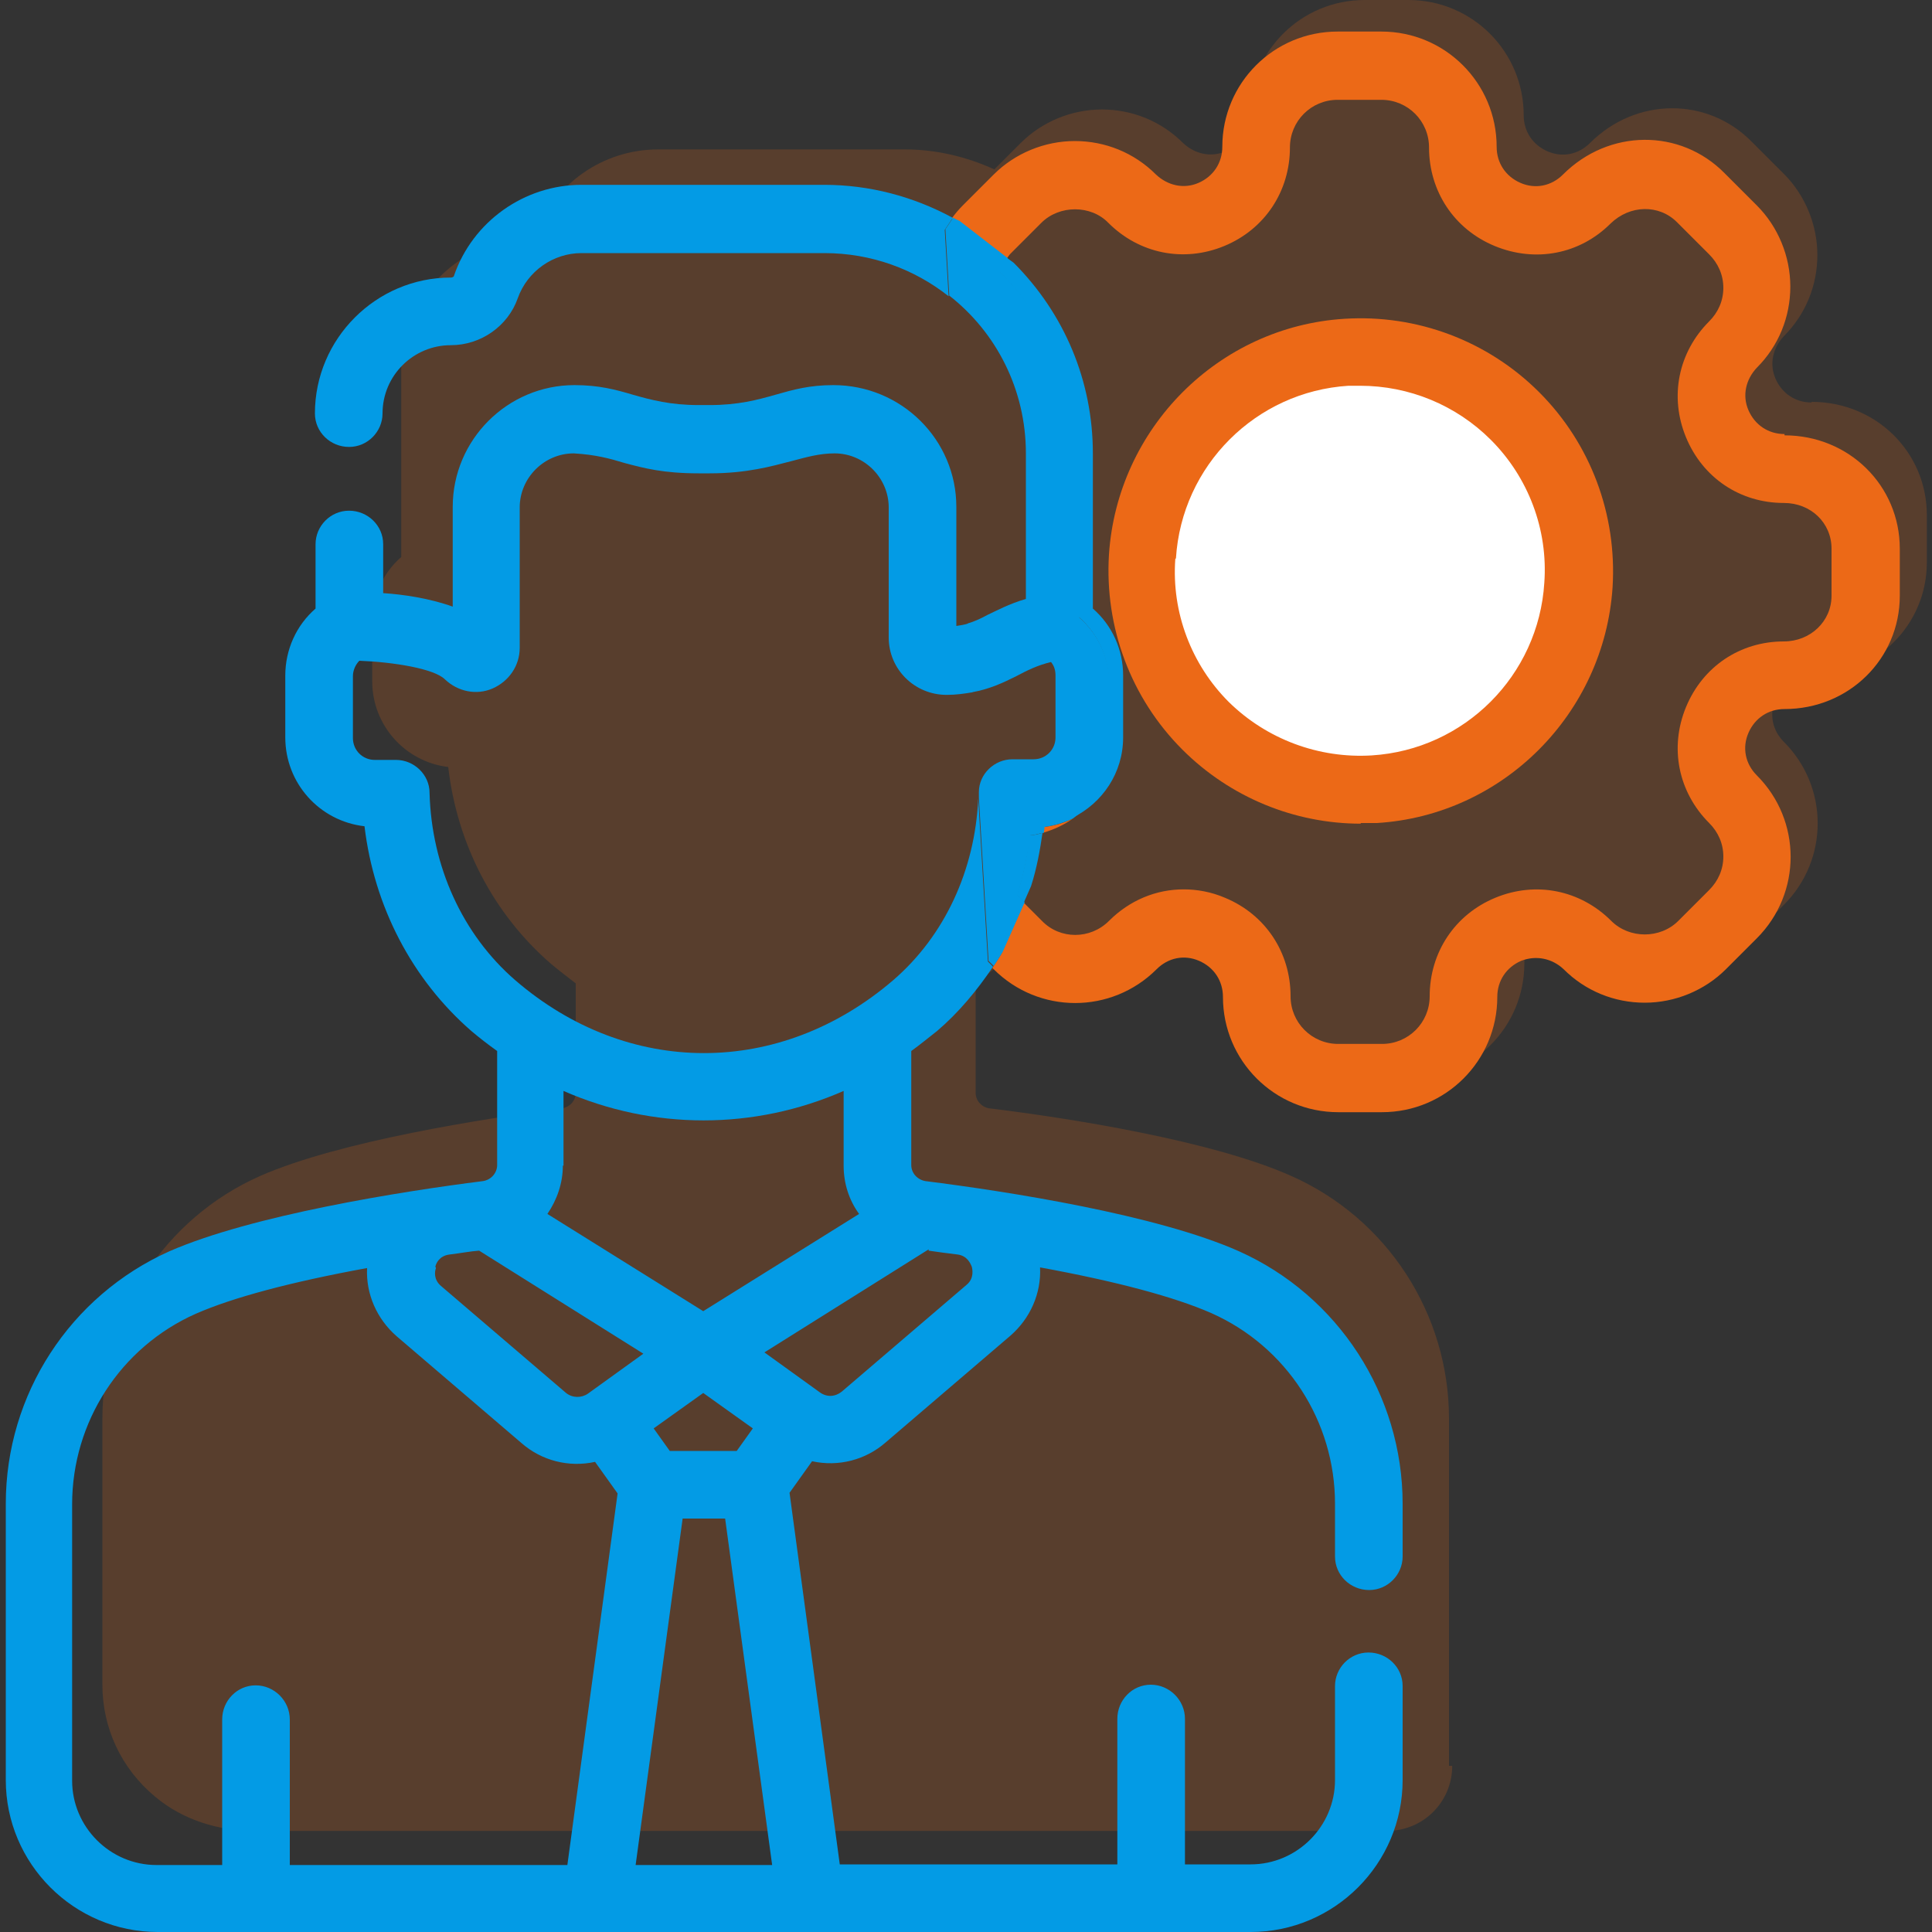 <?xml version="1.0" encoding="UTF-8"?><svg id="Capa_1" xmlns="http://www.w3.org/2000/svg" viewBox="0 0 30 30"><rect x="0" y="0" width="30" height="30" fill="#333333" stroke="none"/><defs><style>.cls-1{fill:#fff;}.cls-2{opacity:.2;}.cls-2,.cls-3{fill:#ec6917;}.cls-4{fill:#039be5;}.cls-5{fill:none;}</style></defs><rect class="cls-5" width="30" height="30"/><g><path class="cls-2" d="M28.13,6.25c-.25,0-.46-.14-.56-.37s-.04-.48,.13-.66c.34-.34,.52-.79,.52-1.26s-.19-.93-.52-1.26l-.5-.5c-.69-.7-1.8-.69-2.51,.02-.18,.18-.43,.23-.66,.13-.23-.1-.37-.31-.37-.56,0-.99-.8-1.79-1.79-1.79h-.68c-.99,0-1.79,.8-1.79,1.79,0,.25-.14,.46-.37,.56s-.48,.04-.66-.13c-.34-.34-.79-.52-1.26-.52s-.93,.19-1.26,.52l-.41,.41c-.44-.2-.91-.31-1.39-.31h-3.83c-.86,0-1.63,.54-1.91,1.35-.02,.01-.03,.02-.04,.03-.99,0-1.82,.71-2,1.65-.02,.06-.04,.12-.04,.19v.19s0,0,0,0c0,0,0,0,0,0v2.92c-.29,.25-.45,.62-.45,1v.93c0,.68,.51,1.25,1.18,1.33,.14,1.21,.71,2.29,1.6,3.06,.12,.1,.25,.2,.38,.3v1.7c0,.12-.09,.22-.21,.24-1.22,.16-3.46,.51-4.69,1.05-1.49,.66-2.45,2.14-2.45,3.77v4.13c0,.67,.29,1.3,.82,1.74,.43,.36,.98,.53,1.54,.53H21.54c.56,0,1.01-.45,1.01-1.01h-.05v-5.39c0-1.63-.96-3.11-2.45-3.77-1.23-.55-3.46-.9-4.69-1.05-.12-.02-.21-.12-.21-.24v-1.7c.13-.1,.26-.2,.38-.3,.14-.12,.26-.25,.39-.38,.7,.63,1.78,.62,2.46-.06,.18-.18,.43-.23,.66-.13,.23,.1,.37,.31,.37,.56,0,.99,.8,1.79,1.79,1.79h.68c.99,0,1.79-.8,1.79-1.79,0-.25,.14-.46,.37-.56,.23-.09,.48-.04,.66,.13,.34,.34,.79,.52,1.26,.52s.93-.19,1.26-.52l.48-.48c.7-.7,.7-1.83,0-2.53-.18-.18-.23-.43-.13-.66s.31-.37,.56-.37c1,0,1.79-.78,1.79-1.76v-.73c0-.98-.79-1.76-1.79-1.76Z"/><path class="cls-1" d="M18.1,8.75c.1-1.55,1.34-2.79,2.89-2.89,.07,0,.13,0,.2,0,.82,0,1.61,.32,2.19,.91,.63,.63,.96,1.5,.9,2.39-.1,1.55-1.34,2.79-2.89,2.89-.89,.06-1.76-.27-2.39-.9-.63-.63-.96-1.5-.9-2.39Z"/><g><path class="cls-5" d="M8.79,21.61c.1,.08,.23,.09,.34,.01l.86-.62-2.55-1.6c-.14,.02-.29,.04-.46,.06-.15,.02-.2,.14-.22,.19-.01,.05-.04,.18,.08,.28l1.94,1.66Z"/><path class="cls-5" d="M8.11,22.41l-1.94-1.66c-.31-.27-.48-.66-.46-1.06-1.2,.22-2.09,.46-2.66,.71-1.17,.52-1.92,1.68-1.92,2.96v4.29c0,.72,.59,1.31,1.31,1.31h1.02v-2.26c0-.29,.24-.53,.52-.53s.53,.24,.53,.53v2.26h4.31l.78-5.77-.35-.49c-.41,.09-.83-.02-1.14-.29Z"/><polygon class="cls-5" points="10.16 22.17 10.41 22.52 11.45 22.52 11.7 22.17 10.93 21.62 10.16 22.17"/><path class="cls-5" d="M13.35,18.84c-.15-.22-.24-.48-.24-.75v-1.16c-1.39,.61-2.96,.61-4.35,0v1.16c0,.27-.08,.53-.24,.75l2.42,1.51,2.42-1.51Z"/><polygon class="cls-5" points="10.6 23.57 9.87 28.95 11.99 28.95 11.26 23.57 10.6 23.57"/><path class="cls-5" d="M21.31,11.73c1.44-.09,2.59-1.24,2.68-2.68,.05-.83-.25-1.63-.83-2.22-.54-.54-1.27-.84-2.03-.84-.06,0-.12,0-.18,0-1.44,.09-2.59,1.24-2.68,2.68-.05,.83,.25,1.63,.83,2.22,.58,.58,1.39,.89,2.22,.83Z"/><path class="cls-5" d="M16.98,7.04v2.41c.3,.26,.47,.64,.47,1.04v.96c0,.55-.32,1.02-.79,1.25-.14,.1-.29,.18-.46,.22-.04,.28-.1,.56-.18,.84l-.11,.25,.28,.28c.29,.29,.76,.29,1.04,0,.32-.32,.73-.49,1.16-.49,.21,0,.43,.04,.64,.13,.63,.26,1.02,.85,1.02,1.53,0,.41,.33,.74,.74,.74h.68c.41,0,.74-.33,.74-.74,0-.68,.39-1.27,1.02-1.53,.63-.26,1.32-.12,1.8,.36,.28,.28,.76,.28,1.04,0l.48-.48c.14-.14,.22-.32,.22-.52s-.08-.38-.22-.52c-.48-.48-.62-1.17-.36-1.8,.26-.63,.84-1.02,1.52-1.02,.42,0,.74-.31,.74-.71v-.73c0-.4-.33-.71-.74-.71-.68,0-1.26-.4-1.52-1.02-.26-.63-.12-1.32,.36-1.8,.14-.14,.22-.32,.22-.52s-.08-.38-.22-.52l-.5-.5c-.28-.28-.73-.27-1.03,.02-.48,.48-1.17,.62-1.8,.35-.63-.26-1.02-.85-1.02-1.53,0-.41-.33-.74-.74-.74h-.68c-.41,0-.74,.33-.74,.74,0,.68-.39,1.27-1.02,1.53-.63,.26-1.32,.12-1.8-.36-.28-.28-.76-.28-1.04,0l-.48,.48s-.04,.05-.06,.08l.11,.08c.79,.79,1.23,1.84,1.23,2.96Zm.24,1.57c.12-1.96,1.7-3.53,3.66-3.66,1.12-.07,2.23,.34,3.02,1.14,.8,.8,1.21,1.9,1.14,3.03-.12,1.96-1.7,3.53-3.66,3.66-.08,0-.17,0-.25,0-1.04,0-2.04-.41-2.77-1.15-.8-.8-1.21-1.9-1.14-3.03Z"/><path class="cls-5" d="M12.74,21.62c.1,.07,.24,.07,.34-.01l1.94-1.66c.12-.11,.1-.24,.08-.28-.01-.05-.07-.17-.22-.19-.17-.02-.32-.05-.45-.06l-2.55,1.6,.86,.62Z"/><path class="cls-3" d="M21.13,12.78c.08,0,.17,0,.25,0,1.96-.12,3.53-1.7,3.66-3.66,.07-1.13-.34-2.23-1.14-3.03-.8-.8-1.9-1.21-3.02-1.14-1.96,.12-3.53,1.7-3.66,3.66-.07,1.13,.34,2.23,1.14,3.03,.74,.74,1.74,1.15,2.77,1.15Zm-2.87-4.11c.09-1.44,1.24-2.59,2.68-2.68,.06,0,.12,0,.18,0,.76,0,1.49,.3,2.03,.84,.58,.58,.89,1.39,.83,2.22-.09,1.44-1.24,2.59-2.68,2.68-.82,.05-1.63-.25-2.22-.83-.58-.58-.89-1.39-.83-2.22Z"/><path class="cls-3" d="M27.71,6.74c-.25,0-.46-.14-.56-.37s-.04-.48,.13-.66c.34-.34,.52-.79,.52-1.26s-.19-.93-.52-1.26l-.5-.5c-.69-.7-1.8-.69-2.51,.02-.18,.18-.43,.23-.66,.13-.23-.1-.37-.31-.37-.56,0-.99-.8-1.79-1.79-1.79h-.68c-.99,0-1.79,.8-1.79,1.79,0,.25-.14,.46-.37,.56s-.48,.04-.66-.13c-.34-.34-.79-.52-1.26-.52s-.93,.19-1.26,.52l-.48,.48c-.06,.06-.12,.13-.17,.2,.03,.02,.07,.03,.1,.05l.75,.58s.04-.06,.06-.08l.48-.48c.28-.28,.77-.28,1.04,0,.48,.48,1.17,.62,1.8,.36,.63-.26,1.02-.85,1.02-1.53,0-.41,.33-.74,.74-.74h.68c.41,0,.74,.33,.74,.74,0,.68,.39,1.27,1.02,1.53,.63,.26,1.32,.13,1.8-.35,.3-.29,.75-.3,1.03-.02l.5,.5c.14,.14,.22,.32,.22,.52s-.08,.38-.22,.52c-.48,.48-.62,1.17-.36,1.8,.26,.63,.84,1.02,1.52,1.02,.42,0,.74,.31,.74,.71v.73c0,.4-.33,.71-.74,.71-.68,0-1.26,.39-1.52,1.02-.26,.63-.12,1.32,.36,1.8,.14,.14,.22,.32,.22,.52s-.08,.38-.22,.52l-.48,.48c-.28,.28-.76,.28-1.04,0-.48-.48-1.17-.62-1.8-.36-.63,.26-1.02,.85-1.02,1.53,0,.41-.33,.74-.74,.74h-.68c-.41,0-.74-.33-.74-.74,0-.68-.39-1.27-1.02-1.53-.21-.09-.43-.13-.64-.13-.43,0-.84,.17-1.16,.49-.29,.29-.76,.29-1.04,0l-.28-.28-.35,.79c-.04,.07-.09,.14-.14,.22l.02,.02c.7,.7,1.83,.7,2.53,0,.18-.18,.43-.23,.66-.13,.23,.1,.37,.31,.37,.56,0,.99,.8,1.79,1.79,1.79h.68c.99,0,1.79-.8,1.79-1.79,0-.25,.14-.46,.37-.56,.23-.09,.48-.04,.66,.13,.34,.34,.79,.52,1.26,.52s.93-.19,1.26-.52l.48-.48c.7-.7,.7-1.83,0-2.53-.18-.18-.23-.43-.13-.66s.31-.37,.56-.37c1,0,1.79-.78,1.79-1.76v-.73c0-.98-.79-1.76-1.79-1.76Z"/><path class="cls-3" d="M16.21,12.84s-.01,.06-.01,.09c.17-.05,.32-.12,.46-.22-.14,.07-.28,.11-.44,.13Z"/><path class="cls-4" d="M16.2,12.93c-.07,.02-.14,.04-.21,.04-.04,.31-.1,.62-.2,.93l.11,.11,.11-.25c.09-.28,.14-.56,.18-.84Z"/><path class="cls-4" d="M15.19,12.4c-.05,1.11-.52,2.13-1.32,2.82-1.76,1.51-4.12,1.51-5.87,0-.82-.71-1.3-1.77-1.33-2.91,0-.28-.24-.51-.52-.51h-.33c-.19,0-.34-.15-.34-.34v-.96c0-.09,.04-.18,.1-.24,.52,.02,1.16,.12,1.33,.29,.2,.19,.49,.25,.74,.14,.25-.11,.42-.35,.42-.63v-2.18c0-.46,.38-.84,.84-.84,.34,.02,.56,.08,.79,.15,.3,.08,.6,.16,1.15,.16h.17c.58,0,.96-.11,1.27-.19,.23-.06,.43-.12,.67-.12,.46,0,.84,.38,.84,.84v2.02c0,.49,.4,.89,.9,.89,.15,0,.28-.02,.4-.04l-.06-1.07c-.06,.02-.12,.03-.19,.04v-1.85c0-1.04-.85-1.89-1.91-1.89-.37,0-.62,.07-.9,.15-.28,.08-.58,.16-1.02,.16h-.17c-.44,0-.74-.08-1.02-.16-.27-.08-.53-.15-.91-.15-1.04,0-1.89,.85-1.89,1.89v1.55c-.36-.13-.77-.19-1.08-.21v-.76c0-.29-.24-.52-.53-.52s-.52,.24-.52,.52v1c-.3,.26-.47,.64-.47,1.04v.96c0,.71,.53,1.3,1.23,1.38,.15,1.25,.74,2.38,1.66,3.18,.13,.11,.26,.21,.4,.31v1.77c0,.12-.09,.23-.22,.25-1.27,.16-3.59,.53-4.87,1.09-1.54,.69-2.54,2.22-2.54,3.92v4.29c0,1.3,1.06,2.36,2.36,2.36H19.42c1.3,0,2.36-1.06,2.36-2.36v-1.46c0-.29-.24-.52-.53-.52s-.52,.24-.52,.52v1.46c0,.72-.59,1.31-1.31,1.31h-1.02v-2.26c0-.29-.24-.53-.53-.53s-.52,.24-.52,.53v2.26h-4.31l-.78-5.77,.35-.49c.41,.09,.83-.02,1.14-.29l1.94-1.66c.31-.27,.48-.66,.46-1.06,1.2,.22,2.09,.46,2.66,.71,1.17,.52,1.92,1.68,1.92,2.96v.82c0,.29,.24,.52,.53,.52s.52-.24,.52-.52v-.82c0-1.69-1-3.23-2.54-3.92-1.28-.57-3.6-.93-4.87-1.09-.12-.02-.22-.12-.22-.25v-1.77c.14-.1,.27-.21,.4-.31,.34-.29,.62-.63,.87-1l-.08-.08-.15-2.53Zm-6.44,5.7v-1.16c1.39,.61,2.96,.61,4.35,0v1.16c0,.27,.08,.53,.24,.75l-2.42,1.51-2.42-1.51c.15-.22,.24-.48,.24-.75Zm2.94,4.08l-.25,.35h-1.04l-.25-.35,.77-.55,.77,.55Zm-4.93-2.51c.01-.05,.06-.17,.22-.19,.17-.02,.32-.05,.46-.06l2.55,1.6-.86,.62c-.1,.07-.24,.07-.34-.01l-1.94-1.66c-.12-.1-.1-.23-.08-.28Zm2.05,9.29H4.5v-2.26c0-.29-.24-.53-.53-.53s-.52,.24-.52,.53v2.26h-1.02c-.72,0-1.31-.59-1.31-1.31v-4.29c0-1.28,.75-2.44,1.92-2.96,.57-.25,1.46-.49,2.66-.71-.02,.4,.15,.79,.46,1.06l1.94,1.66c.31,.27,.73,.38,1.14,.29l.35,.49-.78,5.77Zm1.06,0l.73-5.38h.66l.73,5.38h-2.12Zm4.55-9.54c.13,.02,.29,.04,.45,.06,.15,.02,.2,.14,.22,.19,.01,.04,.04,.18-.08,.28l-1.94,1.66c-.1,.08-.23,.09-.34,.01l-.86-.62,2.55-1.6Z"/><path class="cls-4" d="M16.75,7.17v2.41c.3,.26,.47,.64,.47,1.04v.96c0,.46-.22,.86-.57,1.12,.47-.23,.79-.7,.79-1.25v-.96c0-.4-.17-.78-.47-1.04v-2.41c0-1.12-.44-2.17-1.23-2.96l-.11-.08c-.05,.07-.09,.14-.12,.21,.79,.79,1.23,1.84,1.23,2.96Z"/><path class="cls-4" d="M14.79,3.38c-.61-.33-1.29-.51-1.99-.51h-3.77c-.89,0-1.69,.57-1.98,1.41,0,.02-.03,.03-.05,.03-1.16,0-2.11,.95-2.11,2.11,0,.29,.24,.52,.53,.52s.52-.24,.52-.52c0-.59,.48-1.06,1.06-1.06,.47,0,.89-.3,1.04-.73,.15-.42,.55-.7,.99-.7h3.77c.73,0,1.4,.25,1.93,.67l-.06-1.03c.04-.06,.08-.12,.12-.18Z"/><path class="cls-4" d="M15.91,14.01l-.11-.11c.09-.3,.16-.62,.2-.93,.07,0,.14-.03,.21-.04,0-.03,.01-.06,.01-.09,.16-.02,.31-.07,.44-.13,.34-.25,.57-.66,.57-1.12v-.96c0-.4-.17-.78-.47-1.04v-2.41c0-1.12-.44-2.17-1.23-2.96,.03-.08,.07-.15,.12-.21l-.75-.58s-.07-.03-.1-.05c-.04,.06-.08,.12-.12,.18l.06,1.03c.73,.57,1.19,1.46,1.19,2.45v2.26c-.27,.08-.45,.18-.6,.25-.11,.06-.2,.1-.3,.13l.06,1.07c.28-.05,.49-.15,.69-.25,.17-.09,.33-.17,.54-.22,.05,.06,.07,.13,.07,.21v.96c0,.19-.15,.34-.34,.34h-.33c-.28,0-.52,.23-.52,.51,0,.03,0,.06,0,.09l.15,2.53,.08,.08c.05-.07,.09-.14,.14-.22l.35-.79Z"/></g></g></svg>